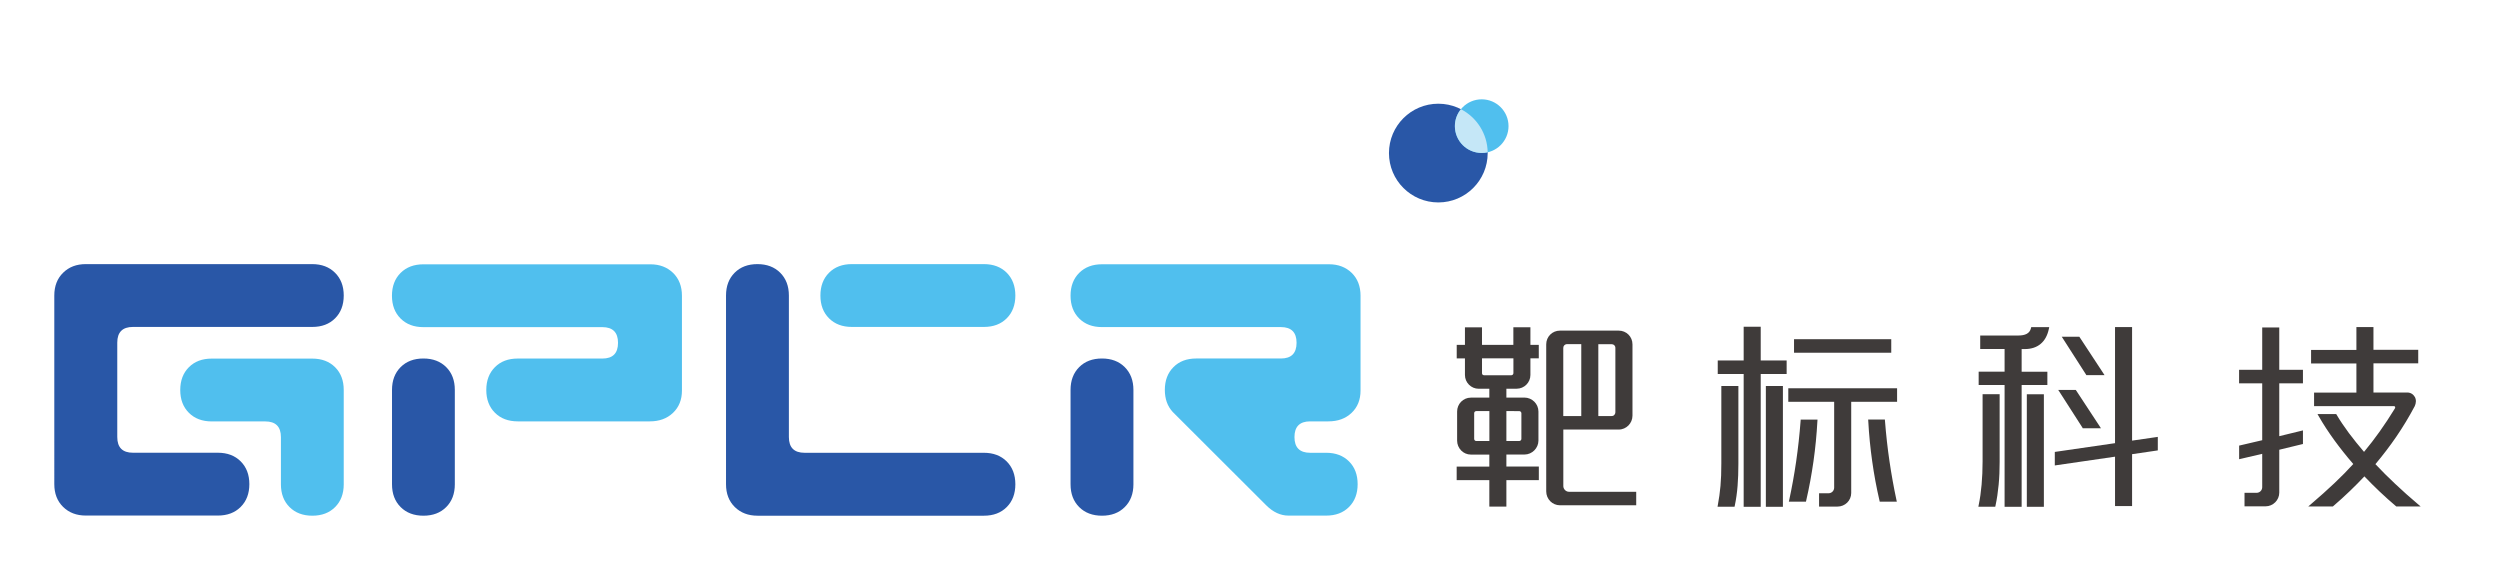 <?xml version="1.0" encoding="utf-8"?>
<!-- Generator: Adobe Illustrator 26.1.0, SVG Export Plug-In . SVG Version: 6.00 Build 0)  -->
<svg version="1.0" id="图层_1" xmlns="http://www.w3.org/2000/svg" xmlns:xlink="http://www.w3.org/1999/xlink" x="0px" y="0px"
	 viewBox="0 0 501.4 115.4" style="enable-background:new 0 0 501.4 115.4;" xml:space="preserve">
<style type="text/css">
	.st0{fill:#2957A7;}
	.st1{fill:#50BFEE;}
	.st2{fill:#3F3B3A;}
	.st3{fill:#C5E7F7;}
</style>
<path class="st0" d="M68.94,59.27c0,1.89-0.58,3.42-1.73,4.57c-1.16,1.16-2.68,1.73-4.57,1.73H26.67c-2.1,0-3.15,1.05-3.15,3.15
	v18.93c0,2.1,1.05,3.15,3.15,3.15h17.03c1.89,0,3.42,0.58,4.57,1.73c1.16,1.16,1.74,2.68,1.74,4.57c0,1.89-0.58,3.42-1.74,4.57
	c-1.16,1.16-2.68,1.73-4.57,1.73h-26.5c-1.85,0-3.36-0.58-4.54-1.73c-1.18-1.16-1.77-2.68-1.77-4.57V59.27
	c0-1.89,0.59-3.42,1.77-4.57c1.18-1.16,2.69-1.73,4.54-1.73h45.42c1.89,0,3.42,0.58,4.57,1.73C68.36,55.86,68.94,57.38,68.94,59.27"
	/>
<path class="st1" d="M68.94,97.13c0,1.89-0.58,3.42-1.73,4.57c-1.16,1.16-2.68,1.73-4.57,1.73c-1.89,0-3.42-0.58-4.57-1.73
	c-1.16-1.16-1.73-2.68-1.73-4.57v-9.46c0-2.1-1.05-3.15-3.15-3.15H42.45c-1.89,0-3.42-0.58-4.57-1.73
	c-1.16-1.16-1.73-2.68-1.73-4.57c0-1.89,0.58-3.42,1.73-4.57c1.16-1.16,2.68-1.73,4.57-1.73h20.19c1.89,0,3.42,0.58,4.57,1.73
	c1.16,1.16,1.73,2.68,1.73,4.57V97.13z"/>
<path class="st0" d="M91.22,97.13c0,1.89-0.58,3.42-1.73,4.57c-1.16,1.16-2.68,1.73-4.57,1.73c-1.89,0-3.42-0.58-4.57-1.73
	c-1.16-1.16-1.73-2.68-1.73-4.57V78.2c0-1.89,0.58-3.42,1.73-4.57c1.16-1.16,2.68-1.73,4.57-1.73c1.89,0,3.42,0.58,4.57,1.73
	c1.16,1.16,1.73,2.68,1.73,4.57V97.13z"/>
<path class="st1" d="M136.77,78.33c0,1.85-0.6,3.34-1.8,4.48c-1.2,1.14-2.74,1.7-4.64,1.7h-26.5c-1.89,0-3.42-0.58-4.57-1.73
	c-1.16-1.16-1.73-2.68-1.73-4.57c0-1.89,0.58-3.42,1.73-4.57c1.15-1.16,2.67-1.73,4.56-1.73h16.99c2.09,0,3.14-1.05,3.14-3.15
	c0-2.1-1.05-3.15-3.15-3.15H84.9c-1.89,0-3.41-0.58-4.56-1.73c-1.16-1.16-1.73-2.68-1.73-4.57c0-1.89,0.58-3.42,1.73-4.57
	c1.17-1.16,2.69-1.73,4.58-1.73h45.53c1.85,0,3.36,0.58,4.55,1.73c1.18,1.16,1.77,2.68,1.77,4.57V78.33z"/>
<path class="st0" d="M227.32,97.13c0,1.89-0.58,3.42-1.74,4.57c-1.16,1.16-2.68,1.73-4.57,1.73c-1.89,0-3.42-0.58-4.57-1.73
	c-1.16-1.16-1.73-2.68-1.73-4.57V78.2c0-1.89,0.58-3.42,1.73-4.57c1.16-1.16,2.68-1.73,4.57-1.73c1.89,0,3.42,0.58,4.57,1.73
	c1.16,1.16,1.74,2.68,1.74,4.57V97.13z"/>
<path class="st1" d="M272.87,78.33c0,1.85-0.6,3.34-1.8,4.48c-1.2,1.14-2.74,1.7-4.64,1.7h-3.66c-2.1,0-3.15,1.05-3.15,3.15
	c0,2.1,1.05,3.15,3.15,3.15h3.22c1.89,0,3.42,0.58,4.57,1.73c1.16,1.16,1.73,2.68,1.73,4.57c0,1.89-0.58,3.42-1.73,4.57
	c-1.16,1.16-2.68,1.73-4.57,1.73h-7.57c-1.6,0-3.09-0.69-4.48-2.08L235.2,82.62c-1.05-1.14-1.58-2.61-1.58-4.42
	c0-1.89,0.58-3.42,1.73-4.57c1.15-1.16,2.67-1.73,4.56-1.73h16.99c2.09,0,3.14-1.05,3.14-3.15c0-2.1-1.05-3.15-3.15-3.15H221
	c-1.89,0-3.41-0.58-4.56-1.73c-1.16-1.16-1.73-2.68-1.73-4.57c0-1.89,0.58-3.42,1.73-4.57c1.17-1.16,2.69-1.73,4.58-1.73h45.53
	c1.85,0,3.36,0.58,4.55,1.73c1.18,1.16,1.77,2.68,1.77,4.57V78.33z"/>
<path class="st0" d="M203.64,97.13c0,1.89-0.58,3.42-1.73,4.57c-1.16,1.16-2.68,1.73-4.57,1.73h-45.42c-1.85,0-3.36-0.58-4.54-1.73
	c-1.18-1.16-1.77-2.68-1.77-4.57V59.27c0-1.89,0.58-3.42,1.73-4.57c1.16-1.16,2.68-1.73,4.57-1.73c1.89,0,3.42,0.58,4.57,1.73
	c1.16,1.16,1.74,2.68,1.74,4.57v28.39c0,2.1,1.05,3.15,3.15,3.15h35.96c1.89,0,3.42,0.58,4.57,1.73
	C203.06,93.71,203.64,95.23,203.64,97.13"/>
<path class="st1" d="M203.64,59.27c0,1.89-0.58,3.42-1.73,4.57c-1.16,1.16-2.68,1.73-4.57,1.73h-26.5c-1.89,0-3.42-0.58-4.57-1.73
	c-1.16-1.16-1.73-2.68-1.73-4.57c0-1.89,0.58-3.42,1.73-4.57c1.16-1.16,2.68-1.73,4.57-1.73h26.5c1.89,0,3.42,0.58,4.57,1.73
	C203.06,55.86,203.64,57.38,203.64,59.27"/>
<path class="st2" d="M302.12,82.45v6h2.59c0.11,0,0.21-0.05,0.29-0.13c0.08-0.08,0.13-0.18,0.13-0.29v-5.16
	c0-0.11-0.05-0.21-0.13-0.29l0,0c-0.08-0.08-0.18-0.13-0.29-0.13H302.12z M295.78,82.57c-0.08,0.08-0.12,0.19-0.12,0.3v5.16
	c0,0.11,0.05,0.22,0.12,0.3c0.07,0.07,0.18,0.12,0.3,0.12h2.63v-6h-2.63C295.96,82.45,295.85,82.5,295.78,82.57L295.78,82.57z
	 M297.34,75.14L297.34,75.14c0.07,0.07,0.18,0.12,0.31,0.12h5.46c0.11,0,0.22-0.05,0.3-0.13h0c0.07-0.07,0.12-0.18,0.12-0.3v-2.96
	h-6.3v2.96C297.22,74.96,297.27,75.06,297.34,75.14z M320.56,69.02v14.42h2.67c0.22,0,0.41-0.08,0.54-0.22
	c0.13-0.14,0.21-0.34,0.21-0.58V69.78c0-0.22-0.08-0.41-0.21-0.54v0c-0.13-0.13-0.32-0.21-0.54-0.21H320.56z M313.74,69.24
	c-0.13,0.13-0.21,0.32-0.21,0.54v13.66h3.61V69.02h-2.85C314.07,69.02,313.88,69.1,313.74,69.24L313.74,69.24z M297.22,69.16h6.3
	v-3.23v-0.29h0.29h2.84h0.29v0.29v3.23h1.39h0.29v0.29v2.13v0.29h-0.29h-1.39v3.34c0,0.75-0.31,1.44-0.81,1.94
	c-0.5,0.5-1.19,0.81-1.94,0.81h-2.07v1.78h3.64c0.75,0,1.46,0.32,1.97,0.83l0,0c0.5,0.5,0.82,1.2,0.82,1.97v5.83
	c0,0.75-0.32,1.45-0.83,1.96v0c-0.51,0.51-1.21,0.83-1.96,0.83h-3.64v2.41h6.22h0.29v0.29V96v0.29h-0.29h-6.22v5.02v0.29h-0.29
	h-2.84h-0.29v-0.29v-5.02h-6.26h-0.29V96v-2.13v-0.29h0.29h6.26v-2.41h-3.71c-0.76,0-1.45-0.32-1.94-0.82
	c-0.5-0.51-0.81-1.22-0.81-1.97v-5.83c0-0.77,0.3-1.47,0.8-1.98c0.5-0.5,1.18-0.82,1.95-0.82h3.71v-1.78h-2.14
	c-0.75,0-1.44-0.31-1.94-0.81c-0.5-0.5-0.81-1.19-0.81-1.94v-3.34h-1.36h-0.29v-0.29v-2.13v-0.29h0.29h1.36v-3.23v-0.29h0.29h2.84
	h0.29v0.29V69.16z M310.91,100.52c-0.5-0.51-0.8-1.21-0.8-1.98V69.07c0-0.77,0.3-1.46,0.8-1.96c0.5-0.5,1.19-0.8,1.96-0.8h11.78
	c0.77,0,1.46,0.3,1.96,0.8c0.5,0.5,0.8,1.19,0.8,1.96v14.29c0,0.76-0.31,1.46-0.81,1.97c-0.5,0.5-1.18,0.82-1.94,0.82h-11.12v11.34
	c0,0.3,0.13,0.59,0.34,0.8c0.2,0.2,0.48,0.34,0.79,0.34h13.2h0.29v0.29v2.13v0.29h-0.29h-15
	C312.1,101.34,311.41,101.02,310.91,100.52z"/>
<path class="st2" d="M379.31,68.32v2.13v0.29h-0.29H360.1h-0.29v-0.29v-2.13v-0.29h0.29h18.92h0.29V68.32z M378.96,92.54
	c0.39,2.64,0.85,5.21,1.39,7.73l0.08,0.35h-0.36h-2.84H377l-0.05-0.22c-0.6-2.58-1.09-5.21-1.46-7.87
	c-0.38-2.66-0.64-5.35-0.79-8.08l-0.02-0.31h0.31h2.77h0.27l0.02,0.27C378.27,87.2,378.57,89.91,378.96,92.54z M363.71,92.53
	c-0.38,2.66-0.86,5.28-1.46,7.87l-0.05,0.22h-0.23h-2.84h-0.36l0.08-0.35c0.54-2.52,1.01-5.1,1.39-7.73
	c0.38-2.64,0.68-5.34,0.89-8.12l0.02-0.27h0.27h2.8h0.3l-0.02,0.31C364.35,87.18,364.09,89.87,363.71,92.53z M357.58,77.71v23.64
	v0.29h-0.29h-2.84h-0.29v-0.29V77.71v-0.29h0.29h2.84h0.29V77.71z M348.49,97.45c-0.11,1.37-0.29,2.67-0.56,3.95l-0.05,0.23h-0.23
	h-2.84h-0.34l0.06-0.34c0.24-1.33,0.42-2.53,0.53-3.84c0.12-1.31,0.17-2.73,0.17-4.52V77.71v-0.29h0.29h2.84h0.29v0.29v15.3
	C348.65,94.62,348.6,96.08,348.49,97.45z M368.52,101.6h-3.4h-0.29v-0.29v-2.09v-0.29h0.29h1.61c0.31,0,0.6-0.13,0.8-0.33l0,0
	c0.2-0.2,0.33-0.49,0.33-0.8V80.58h-8.91h-0.29v-0.29v-2.13v-0.29h0.29h21.24h0.29v0.29v2.13v0.29h-0.29h-8.91v18.3
	c0,0.75-0.31,1.44-0.81,1.93C369.97,101.3,369.28,101.6,368.52,101.6z M353.13,75.01v26.34v0.29h-0.29H350h-0.29v-0.29V75.01h-4.91
	h-0.29v-0.29v-2.13V72.3h0.29h4.91v-6.48v-0.29H350h2.84h0.29v0.29v6.48h4.91h0.29v0.29v2.13v0.29h-0.29H353.13z"/>
<path class="st2" d="M417.65,85.76l-4.56-7.11l-0.29-0.44h0.53h2.84h0.15l0.09,0.13l4.67,7.11l0.29,0.45h-0.53h-2.96h-0.16
	L417.65,85.76z M418.36,75.1l-4.56-7.11l-0.29-0.45h0.53h2.84h0.15l0.09,0.13l4.67,7.11l0.29,0.45h-0.54h-2.95h-0.16L418.36,75.1z
	 M400.85,97.21c-0.14,1.46-0.34,2.86-0.63,4.19l-0.05,0.23h-0.23h-2.8h-0.36l0.07-0.35c0.26-1.24,0.45-2.6,0.58-4.05
	c0.13-1.46,0.2-3.03,0.2-4.68v-13.2v-0.29h0.29h2.84h0.29v0.29v13.28C401.05,94.22,400.99,95.75,400.85,97.21z M409.92,79.36v21.99
	v0.29h-0.29h-2.84h-0.29v-0.29V79.36v-0.29h0.29h2.84h0.29V79.36z M427.61,91.09v10.11v0.29h-0.29h-2.84h-0.29v-0.29v-9.61
	l-11.75,1.71l-0.33,0.05v-0.33v-2.13v-0.25l0.25-0.04l11.83-1.72V65.89V65.6h0.29h2.84h0.29v0.29v22.48l4.83-0.7l0.33-0.05v0.33
	v2.13v0.25l-0.25,0.04L427.61,91.09z M402.05,70h-4.61h-0.29v-0.29v-2.13v-0.29h0.29h7.37c0.66,0,1.24-0.1,1.68-0.34
	c0.42-0.23,0.71-0.59,0.84-1.12l0.05-0.22h0.23h3.03h0.35l-0.07,0.35c-0.28,1.32-0.83,2.33-1.65,3.01c-0.82,0.69-1.89,1.04-3.2,1.04
	h-0.61v4.54h4.87h0.29v0.29v2.09v0.29h-0.29h-4.87v24.13v0.29h-0.29h-2.84h-0.29v-0.29V77.21h-4.91h-0.29v-0.29v-2.09v-0.29h0.29
	h4.91V70z"/>
<path class="st2" d="M453.71,91.02l-4.28,1l-0.35,0.08v-0.36V89.6v-0.23l0.22-0.05l4.41-1.03V76.88h-4.35h-0.29v-0.29v-2.13v-0.29
	h0.29h4.35v-8.2v-0.29H454h2.84h0.29v0.29v8.2h4.46h0.29v0.29v2.13v0.29h-0.29h-4.46v10.6l4.39-1.07l0.36-0.09v0.37v2.13v0.23
	l-0.22,0.05l-4.53,1.1v8.6c0,0.75-0.31,1.44-0.81,1.94l0,0c-0.5,0.5-1.19,0.81-1.94,0.81h-3.93h-0.29v-0.29v-2.13v-0.29h0.29h2.13
	c0.31,0,0.6-0.13,0.8-0.33c0.2-0.2,0.33-0.49,0.33-0.8V91.02z M468.16,88.27c-1.15-1.59-2.21-3.2-3.12-4.8l-0.25-0.43h0.5h3.1h0.16
	l0.08,0.14c0.7,1.19,1.54,2.42,2.46,3.67c0.93,1.24,1.95,2.51,3.04,3.78c1.11-1.33,2.14-2.68,3.13-4.07
	c1.05-1.48,2.05-2.99,3.02-4.58l0.01-0.01c0.06-0.09,0.09-0.19,0.09-0.27c0-0.05-0.01-0.09-0.03-0.12v0
	c-0.01-0.03-0.04-0.06-0.07-0.08l0,0c-0.05-0.03-0.12-0.05-0.21-0.05H464.4h-0.29v-0.29v-2.13v-0.29h0.29h8.2v-5.85h-8.8h-0.29
	v-0.29v-2.13v-0.29h0.29h8.8v-4.27V65.6h0.29h2.84h0.29v0.29v4.27h8.69H485v0.29v2.13v0.29h-0.29h-8.69v5.85h6.74
	c0.35,0,0.65,0.08,0.91,0.23c0.26,0.15,0.47,0.37,0.64,0.65l0.01,0.01c0.15,0.28,0.22,0.59,0.21,0.9c-0.01,0.32-0.09,0.65-0.24,0.97
	l-0.01,0.01c-1.11,2.1-2.33,4.12-3.67,6.08c-1.29,1.89-2.69,3.72-4.2,5.52c1.26,1.34,2.58,2.65,3.92,3.91
	c1.52,1.44,3.06,2.8,4.56,4.07l0.6,0.51h-0.79h-4h-0.1l-0.08-0.07c-1.07-0.9-2.16-1.88-3.25-2.91c-1.02-0.97-2.05-1.99-3.07-3.06
	c-0.91,0.97-1.87,1.94-2.87,2.9c-1.07,1.03-2.2,2.06-3.38,3.07l-0.08,0.07h-0.11h-4.04h-0.78l0.59-0.51
	c1.68-1.43,3.23-2.82,4.66-4.17c1.36-1.29,2.62-2.56,3.78-3.84C470.64,91.52,469.35,89.9,468.16,88.27z"/>
<path class="st0" d="M288.47,20.8c5.47,0,9.9,4.43,9.9,9.9c0,5.47-4.43,9.9-9.9,9.9c-5.47,0-9.9-4.43-9.9-9.9
	C278.57,25.24,283,20.8,288.47,20.8"/>
<path class="st1" d="M297.17,19.92c2.97,0,5.38,2.41,5.38,5.38c0,2.97-2.41,5.38-5.38,5.38c-2.97,0-5.38-2.41-5.38-5.38
	C291.79,22.33,294.2,19.92,297.17,19.92"/>
<path class="st3" d="M293,21.9c3.15,1.62,5.31,4.88,5.37,8.65c-0.39,0.09-0.79,0.13-1.2,0.13c-2.97,0-5.38-2.41-5.38-5.38
	C291.79,24.01,292.24,22.83,293,21.9"/>
</svg>
